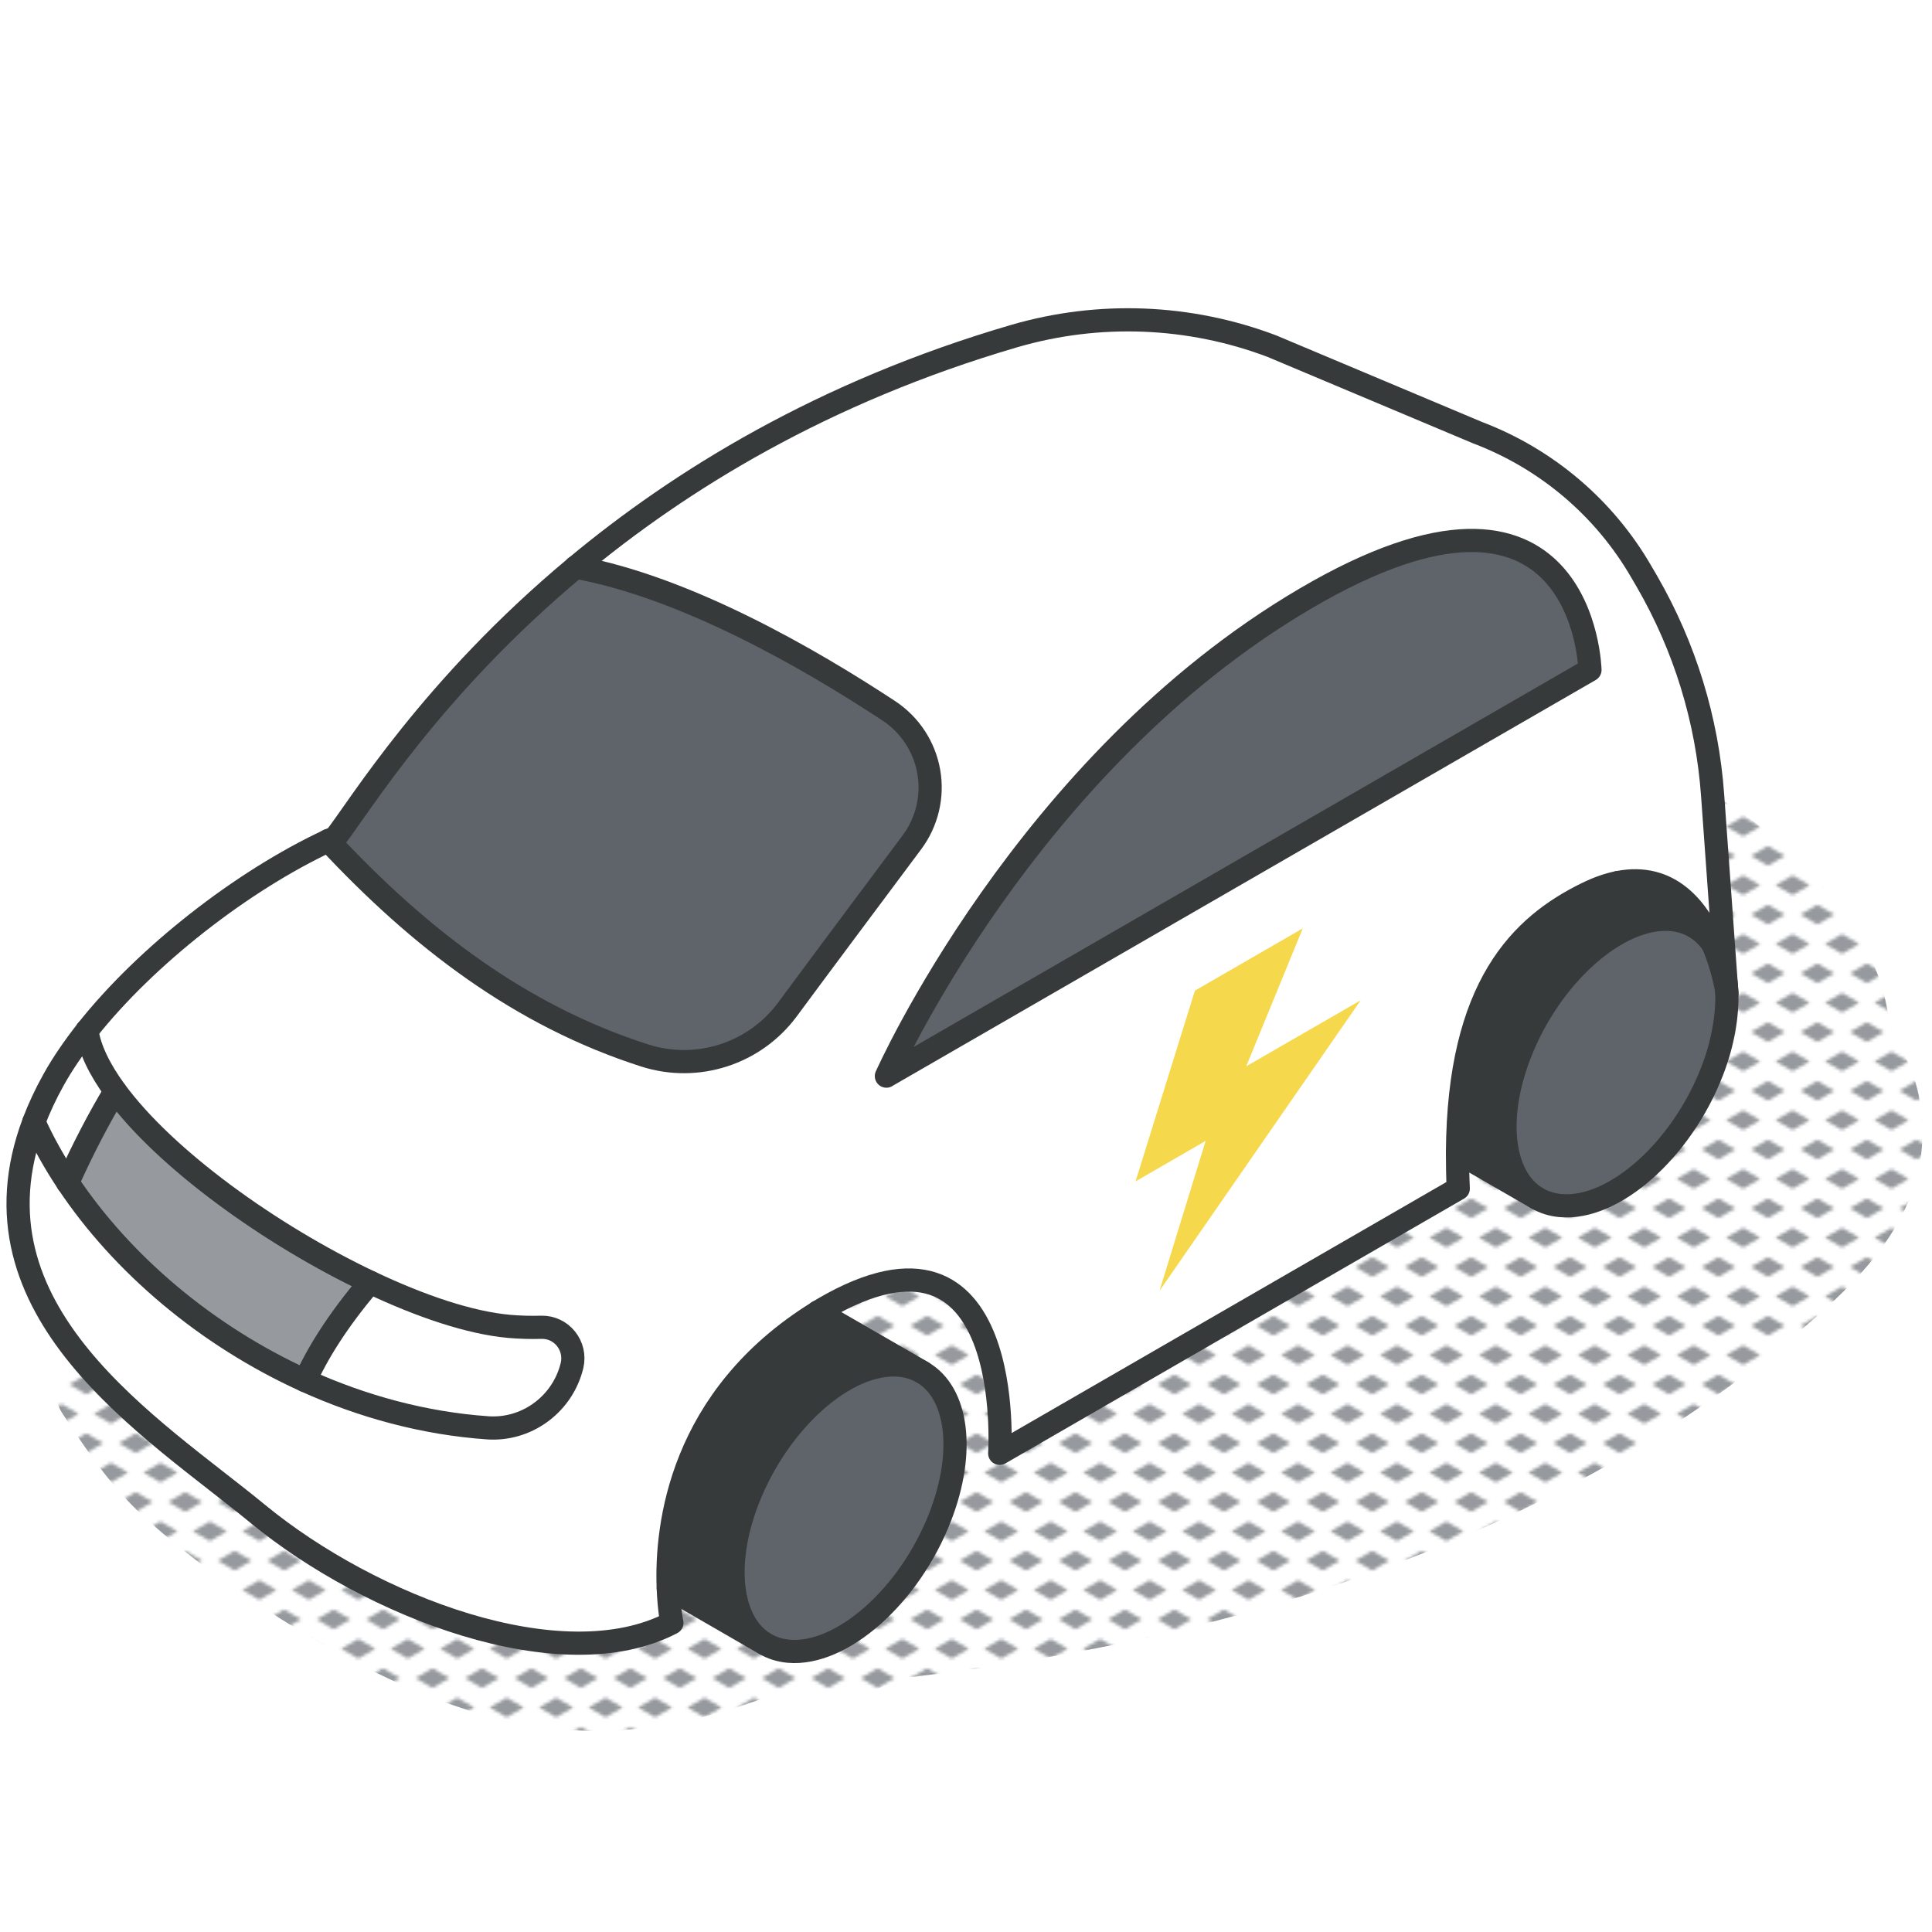 <svg xmlns="http://www.w3.org/2000/svg" xmlns:xlink="http://www.w3.org/1999/xlink" id="R&#xE9;teg_1" data-name="R&#xE9;teg 1" viewBox="0 0 250 250"><defs><pattern id="New_Pattern_Swatch_3" data-name="New Pattern Swatch 3" x="0" y="0" width="16" height="19" patternTransform="translate(-4833.64 -4844.45) scale(.4)" patternUnits="userSpaceOnUse" viewBox="0 0 16 19"><g><rect x="0" y="0" width="16" height="19" style="fill: none; stroke-width: 0px;"></rect><g><polygon points="16 22.18 10.5 19 16 15.82 21.5 19 16 22.18" style="fill: #969a9e; stroke-width: 0px;"></polygon><polygon points="8 12.68 2.5 9.5 8 6.32 13.5 9.5 8 12.68" style="fill: #969a9e; stroke-width: 0px;"></polygon></g><polygon points="0 22.18 -5.5 19 0 15.82 5.5 19 0 22.18" style="fill: #969a9e; stroke-width: 0px;"></polygon><polygon points="16 3.18 10.5 0 16 -3.18 21.5 0 16 3.18" style="fill: #969a9e; stroke-width: 0px;"></polygon><polygon points="0 3.18 -5.5 0 0 -3.18 5.5 0 0 3.18" style="fill: #969a9e; stroke-width: 0px;"></polygon></g></pattern></defs><path d="M244.55,133.58c-.45-9.18-6.46-17.41-13.01-23.42-6.23-5.71-15.77-12.36-24.58-10.18-4.44,1.1-6.55,6.57-4.25,10.44,3.21,5.39,9.99,8.5,14.5,12.85,2.77,2.67,8.46,8.09,6.58,12.24-1.72,3.8-8.62,6.65-12.89,8.71-3.25,1.09-6.46,2.31-9.66,3.57-9.58,3.78-18.82,8.13-27.87,13.04-9.23,5.01-31.24,17.46-33.09,18.54-1.44-1.14-3.11-1.94-4.88-2.19-.39-1.6-1.2-3.15-2.43-4.49-4.87-5.29-11.69-9.74-18.95-10.31-7.19-.56-10.01,8.87-5.61,13.54,1.12,1.19,2.3,2.17,3.64,3.12.16.11.43.32.58.42.5.41,1,.84,1.47,1.28,1.71,1.57,3.32,3.21,4.86,4.93-5.95,3.91-12.03,7.59-18.5,10.78-4.39,2.17-9.05,4.29-13.86,5.72-2.27.37-4.51.84-6.68,1.46-2.92.39-5.87.45-8.83,0-10.06-1.5-19.63-6.36-28.49-11.11-4.67-2.5-9.12-5.25-13.55-8.13-4.67-3.03-9.54-5.42-14.31-8.22-4.08-2.39-9.44,2.51-6.69,6.69,3.43,5.22,6.57,9.9,11.31,14.08,4.68,4.13,9.86,7.96,15.1,11.35,10.14,6.57,22.18,12.96,34.18,14.98,11.74,1.98,22.56-.41,33.21-4.7.59-.06,1.18-.11,1.76-.16,1.46.72,3.04,1.15,4.6,1.15,2.96,0,5.84-1.1,8.58-2.42,6.33-.73,12.65-1.62,18.9-2.71,17.8-3.08,35.38-7.94,52.06-14.91,16.24-6.78,31.32-15.66,44.81-27.01,6.34-5.34,12.97-11.55,15.35-19.77,1.81-6.27.8-14-3.37-19.18Z" style="fill: url(#New_Pattern_Swatch_3); stroke-width: 0px;"></path><g><g><g><path d="M8.76,153.03c7,10.54,17.96,19.83,30.73,25.63,7.41,3.37,15.42,5.54,23.62,6.11,4.92.34,9.42-2.87,10.79-7.61.04-.14.08-.29.12-.45.6-2.56-1.35-5.02-3.98-4.95-1.39.04-2.79,0-4.17-.12-5.01-.45-11.37-2.57-17.98-5.71-12.82-6.07-26.53-15.92-32.98-24.75-2.03-2.77-3.32-5.42-3.67-7.83,7.65-9.7,20.05-19.53,31.24-24.59,11.79,12.65,24.86,22.67,40.95,27.82,6.82,2.18,14.25-.24,18.49-5.99,3.73-5.06,10.71-14.4,16.07-21.58,1.96-2.62,2.76-5.94,2.19-9.17-.57-3.22-2.44-6.07-5.18-7.87-10.19-6.71-26.29-16.01-40.53-18.58,13.54-11.3,32.03-22.69,56.77-29.93,10.96-3.2,22.67-2.74,33.35,1.3l26.6,11.19c8.94,3.39,16.44,9.75,21.22,18.03l.74,1.27c4.87,8.43,7.77,17.86,8.47,27.58l1.85,25.71s-.01-.05-.02-.16c0-.01,0-.02-.01-.03-.11-2.45-.72-4.55-1.79-6.14-1.88-4.43-5.52-9.33-12.28-7.98-1.23.24-2.57.7-4.02,1.41-8.48,4.14-16.65,11.92-16.76,33.51-.01,1.49.02,3.05.1,4.68l-59.34,34.26s2.23-33.34-22.79-18.72c-.24.14-.48.29-.72.44-17.86,11.03-19.7,27.72-19.38,35.73.11,2.78.47,4.49.47,4.49-14.25,7.45-38.98-2.11-53.56-14.09-13.59-11.19-38.34-26.16-29.01-50.71,1.21,2.67,2.67,5.29,4.38,7.85ZM114.7,139.24l91.04-52.55s-.68-30.5-36.88-9.2c-36.21,21.29-54.16,61.76-54.16,61.76Z" style="fill: #fff; stroke-width: 0px;"></path><path d="M223.46,128.36c.07,3.02-.47,6.54-1.91,10.25-3.96,10.23-12.75,18.02-19.62,17.39-1.15-.1-2.18-.44-3.07-.97-4.41-2.63-5.49-10.13-2.19-18.65,3.96-10.22,12.75-18,19.62-17.39,1.11.1,2.11.42,2.98.93.94.55,1.74,1.31,2.39,2.27,1.19,2.81,1.68,5.44,1.79,6.14.01.01.01.03.01.03Z" style="fill: #5f646b; stroke-width: 0px;"></path><path d="M221.66,122.18c1.07,1.59,1.68,3.69,1.79,6.14-.11-.71-.6-3.33-1.79-6.14Z" style="fill: #fff; stroke-width: 0px;"></path><path d="M221.66,122.18c-.64-.96-1.44-1.72-2.39-2.27h0s-9.89-5.72-9.89-5.72c6.75-1.35,10.39,3.55,12.28,7.98Z" style="fill: #fff; stroke-width: 0px;"></path><path d="M219.27,119.9h0c-.87-.5-1.87-.82-2.98-.91-6.86-.61-15.65,7.18-19.62,17.39-3.3,8.52-2.22,16.02,2.19,18.65l-10.26-5.91c.11-21.6,8.28-29.38,16.76-33.51,1.45-.71,2.79-1.17,4.02-1.41l9.89,5.71Z" style="fill: #373a3a; stroke-width: 0px;"></path><path d="M205.73,86.68l-91.04,52.55s17.95-40.46,54.16-61.76c36.21-21.29,36.88,9.2,36.88,9.2Z" style="fill: #5f646b; stroke-width: 0px;"></path><path d="M119.38,177.59c4.47,2.6,5.6,10.12,2.28,18.69-3.96,10.22-12.74,18-19.62,17.39-1.15-.11-2.18-.44-3.07-.97-4.41-2.63-5.49-10.14-2.19-18.65,3.98-10.22,12.75-18.02,19.63-17.39,1.11.1,2.1.42,2.97.93Z" style="fill: #5f646b; stroke-width: 0px;"></path><path d="M120.19,99.84c.57,3.23-.23,6.55-2.19,9.17-5.36,7.18-12.34,16.51-16.07,21.58-4.25,5.75-11.68,8.17-18.49,5.99-16.1-5.15-29.17-15.17-40.95-27.82.32-.15.63-.29.94-.42,3.23-4.17,12.49-19.48,31.05-34.95,14.24,2.57,30.33,11.87,40.53,18.58,2.74,1.81,4.62,4.65,5.18,7.87Z" style="fill: #5f646b; stroke-width: 0px;"></path><path d="M119.39,177.58h-.01c-.87-.5-1.86-.82-2.97-.91-6.87-.62-15.65,7.18-19.63,17.39-3.3,8.51-2.22,16.02,2.19,18.65l-12.49-7.21c-.33-8.01,1.37-24.93,19.38-35.73l13.54,7.81Z" style="fill: #373a3a; stroke-width: 0px;"></path><path d="M70.05,171.76c2.62-.08,4.57,2.39,3.98,4.95-.04.15-.08.3-.12.45-1.38,4.75-5.87,7.95-10.79,7.61-8.2-.57-16.22-2.74-23.62-6.11,1.47-3.28,4.02-7.58,8.41-12.72,6.61,3.14,12.97,5.26,17.98,5.71,1.38.12,2.78.16,4.17.12Z" style="fill: #fff; stroke-width: 0px;"></path><path d="M47.9,165.93c-4.39,5.14-6.94,9.44-8.41,12.72-12.77-5.79-23.72-15.09-30.73-25.63,1.91-4.26,4.08-8.42,6.15-11.84,6.45,8.82,20.16,18.68,32.98,24.75Z" style="fill: #969a9e; stroke-width: 0px;"></path><path d="M11.25,133.36c.35,2.41,1.64,5.06,3.67,7.83-2.07,3.42-4.25,7.58-6.15,11.84-1.71-2.56-3.17-5.18-4.38-7.85.66-1.78,1.52-3.61,2.57-5.49,1.15-2.07,2.6-4.19,4.29-6.33Z" style="fill: #fff; stroke-width: 0px;"></path></g><g><path d="M223.45,128.32c-.11-.71-.6-3.33-1.79-6.14-1.88-4.44-5.52-9.32-12.28-7.98-1.23.24-2.57.7-4.02,1.41-8.48,4.14-16.63,11.92-16.76,33.51,0,1.49.02,3.05.1,4.68l-59.34,34.26s2.23-33.34-22.79-18.72c-.24.14-.48.29-.72.44-17.86,11.03-19.7,27.72-19.38,35.73.11,2.78.47,4.49.47,4.49-14.25,7.45-38.98-2.11-53.56-14.09-13.59-11.19-38.28-26.14-29.01-50.71.67-1.77,1.52-3.61,2.57-5.49,1.15-2.07,2.61-4.19,4.29-6.33,7.66-9.7,20.12-19.39,31.24-24.59.32-.15.63-.29.94-.42,3.23-4.17,12.49-19.47,31.05-34.95,13.54-11.29,32.03-22.69,56.77-29.93,10.96-3.2,22.67-2.74,33.35,1.3l26.6,11.19c8.94,3.39,16.44,9.75,21.22,18.03l.74,1.27c4.87,8.43,7.77,17.86,8.47,27.58l1.85,25.71s-.01-.05-.02-.16v-.03Z" style="fill: none; stroke: #373a3a; stroke-linecap: round; stroke-linejoin: round; stroke-width: 3px;"></path><path d="M119.38,177.59c4.47,2.6,5.6,10.12,2.28,18.69-3.96,10.22-12.74,18-19.62,17.39-1.15-.11-2.18-.44-3.07-.97-4.41-2.63-5.49-10.14-2.19-18.65,3.98-10.22,12.75-18.02,19.63-17.39,1.11.1,2.1.42,2.97.93Z" style="fill: none; stroke: #373a3a; stroke-linecap: round; stroke-linejoin: round; stroke-width: 3px;"></path><polyline points="119.39 177.58 105.85 169.77 105.84 169.76" style="fill: none; stroke: #373a3a; stroke-linecap: round; stroke-linejoin: round; stroke-width: 3px;"></polyline><line x1="86.48" y1="205.49" x2="99.06" y2="212.76" style="fill: none; stroke: #373a3a; stroke-linecap: round; stroke-linejoin: round; stroke-width: 3px;"></line><path d="M223.46,128.36c.07,3.02-.47,6.54-1.91,10.25-3.96,10.23-12.75,18.02-19.62,17.39-1.15-.1-2.18-.44-3.07-.97-4.41-2.63-5.49-10.13-2.19-18.65,3.96-10.22,12.75-18,19.62-17.39,1.11.1,2.11.42,2.98.93.94.55,1.74,1.31,2.39,2.27,1.07,1.59,1.68,3.69,1.79,6.14.01.01.01.03.01.03Z" style="fill: none; stroke: #373a3a; stroke-linecap: round; stroke-linejoin: round; stroke-width: 3px;"></path><line x1="219.27" y1="119.9" x2="209.38" y2="114.2" style="fill: none; stroke: #373a3a; stroke-linecap: round; stroke-linejoin: round; stroke-width: 3px;"></line><line x1="188.6" y1="149.12" x2="198.95" y2="155.09" style="fill: none; stroke: #373a3a; stroke-linecap: round; stroke-linejoin: round; stroke-width: 3px;"></line><path d="M114.7,139.24l91.04-52.55s-.68-30.5-36.88-9.2c-36.21,21.29-54.16,61.76-54.16,61.76Z" style="fill: none; stroke: #373a3a; stroke-linecap: round; stroke-linejoin: round; stroke-width: 3px;"></path><path d="M42.48,108.76c11.79,12.65,24.86,22.67,40.95,27.82,6.82,2.18,14.25-.24,18.49-5.99,3.73-5.06,10.71-14.4,16.07-21.58,1.96-2.62,2.76-5.94,2.19-9.17-.57-3.22-2.44-6.07-5.18-7.87-10.19-6.71-26.29-16.01-40.53-18.58" style="fill: none; stroke: #373a3a; stroke-linecap: round; stroke-linejoin: round; stroke-width: 3px;"></path><path d="M4.38,145.17c1.21,2.67,2.67,5.29,4.38,7.85,7.02,10.53,17.96,19.83,30.73,25.63,7.41,3.36,15.42,5.54,23.62,6.11,4.92.34,9.42-2.87,10.79-7.61.04-.14.08-.29.12-.45.6-2.56-1.35-5.02-3.98-4.95-1.39.04-2.79,0-4.17-.12-5.01-.45-11.37-2.57-17.98-5.71-12.82-6.07-26.53-15.93-32.98-24.75-2.02-2.77-3.32-5.42-3.67-7.83" style="fill: none; stroke: #373a3a; stroke-linecap: round; stroke-linejoin: round; stroke-width: 3px;"></path><path d="M47.9,165.93c-4.39,5.14-6.94,9.44-8.41,12.72" style="fill: none; stroke: #373a3a; stroke-linecap: round; stroke-linejoin: round; stroke-width: 3px;"></path><path d="M8.76,153.04h0c1.91-4.27,4.08-8.43,6.15-11.85" style="fill: none; stroke: #373a3a; stroke-linecap: round; stroke-linejoin: round; stroke-width: 3px;"></path></g></g><polygon points="154.62 128.19 146.94 152.87 156.01 147.63 150.04 167.03 176.07 129.44 161.26 137.98 168.58 120.13 154.62 128.19" style="fill: #f6d84c; stroke-width: 0px;"></polygon></g></svg>